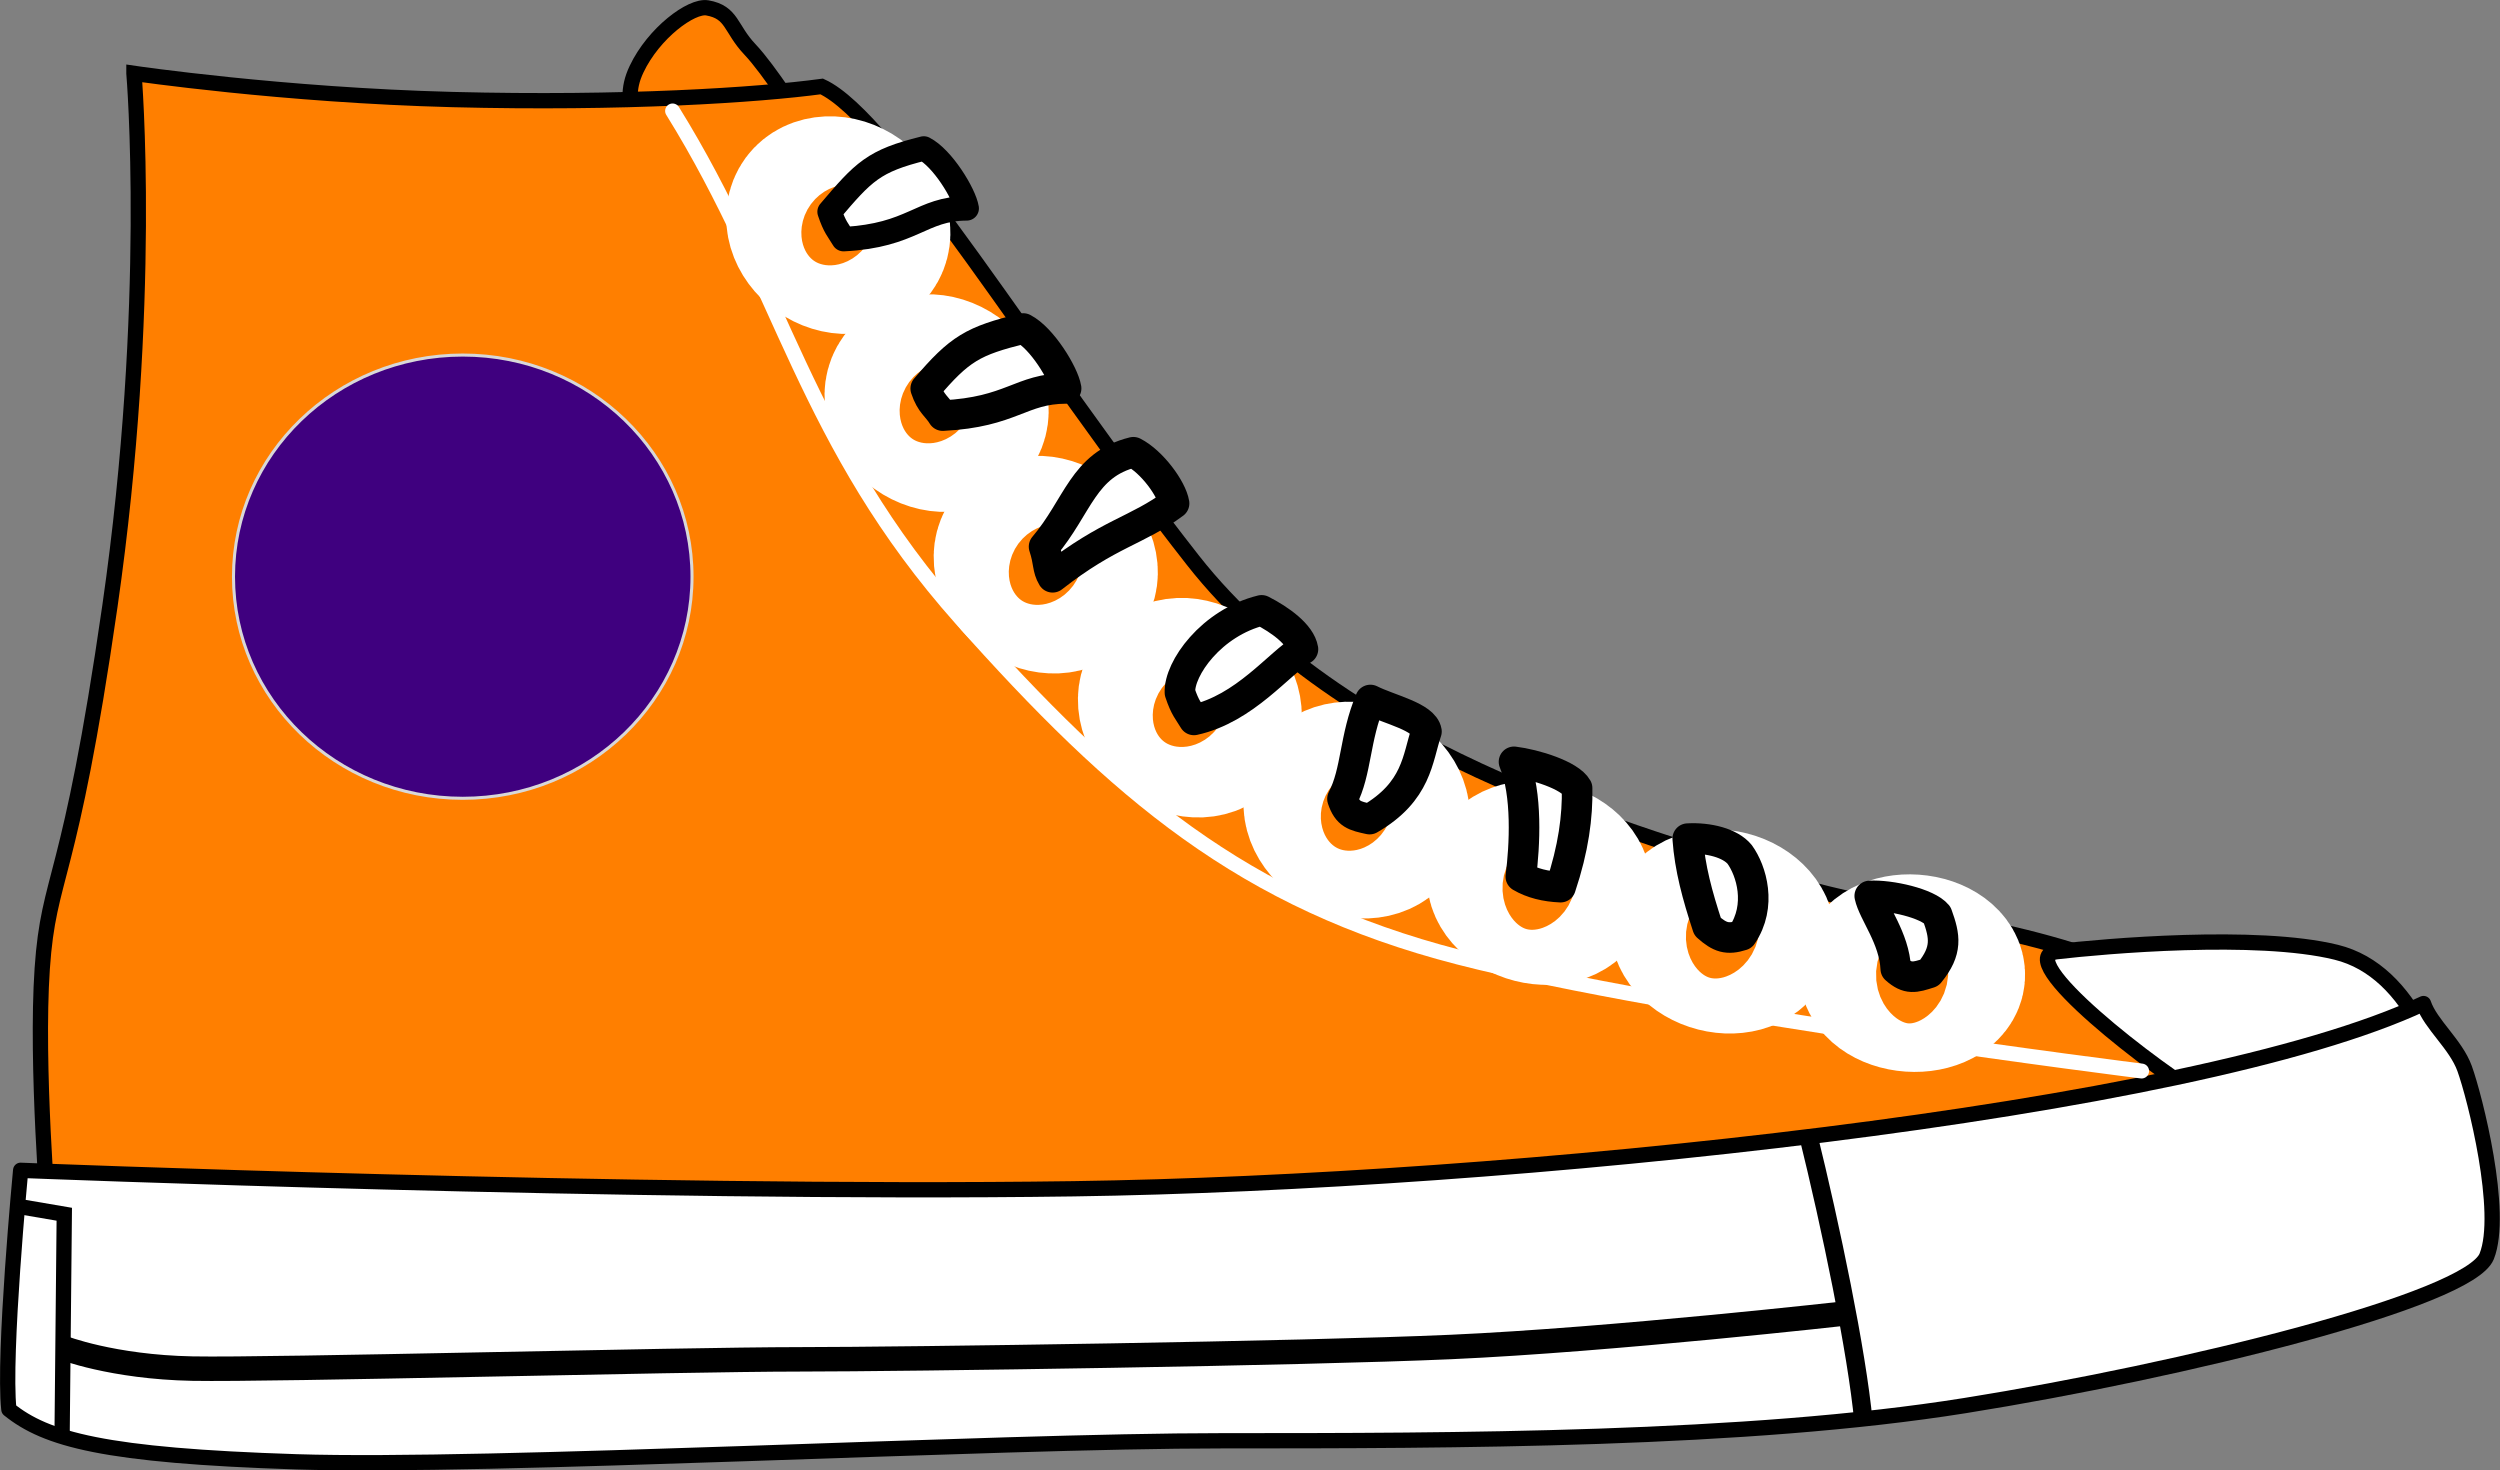 <?xml version="1.0" encoding="UTF-8" standalone="no"?>
<svg id="svg2" xmlns:rdf="http://www.w3.org/1999/02/22-rdf-syntax-ns#" xmlns="http://www.w3.org/2000/svg" height="481" width="817.83" version="1.1" xmlns:cc="http://creativecommons.org/ns#" xmlns:dc="http://purl.org/dc/elements/1.1/">
 <rect width="100%" height="100%" fill="#808080" stroke="none"/>

 <g id="g4" transform="translate(0.014,2.017)" stroke="#000" stroke-width="5" fill="#ff7f00">
  <path id="path3946" d="m206.73,41.276c-0.52-10.019-1.695-13.926,1.505-20.678,5.584-11.78,17.916-20.944,23.138-20.036,8.214,1.429,7.5,6.786,13.929,13.571,6.429,6.786,16.786,23.214,16.786,23.214l-55.357,3.929z"/>
  <path id="path3015" d="m43.801,21.991s6.428,75-7.857,174.28c-13.23,91.946-20,87.143-22.143,118.57-2.143,31.428,2.143,82.857,2.143,82.857s321.43,7.143,410,2.143c88.572-5,301.43-41.429,301.43-41.429s-1.429-27.143-30.714-42.143c-29.286-15-86.429-20-120-32.142-33.572-12.143-134.29-36.429-186.43-102.86-52.143-66.428-98.802-144.56-121.43-155-20.911,2.825-65,5.714-120.72,4.286-55.714-1.429-104.28-8.571-104.28-8.571z"/>
 </g>
 <path id="path3017" fill="#3f007f" stroke="#d8d8d8" d="m226.38,188.65c0,40.041-33.579,72.5-75,72.5s-75-32.459-75-72.5,33.579-72.5,75-72.5,75,32.459,75,72.5z"/>
 <g id="g9" fill="none" transform="translate(0.014,2.017)">
  <g id="g15" stroke-width="48.767" stroke="#FFF">
   <path id="path3017-0-38" d="m285.45,78.363c-2.757,4.959-10.016,5.966-16.214,2.249-6.198-3.716-8.988-10.749-6.231-15.708,2.757-4.959,10.016-5.966,16.214-2.249,6.198,3.716,8.988,10.749,6.231,15.708z"/>
   <path id="path3017-0-38-5" d="m317.6,136.58c-2.757,4.959-10.016,5.966-16.214,2.249-6.198-3.716-8.988-10.749-6.231-15.708,2.757-4.959,10.016-5.966,16.214-2.249,6.198,3.716,8.988,10.749,6.231,15.708z"/>
   <path id="path3017-0-38-8" d="m353.31,189.43c-2.757,4.959-10.016,5.966-16.214,2.249-6.198-3.716-8.988-10.749-6.231-15.708,2.757-4.959,10.016-5.966,16.214-2.249,6.198,3.716,8.988,10.749,6.231,15.708z"/>
   <path id="path3017-0-38-6" d="m400.41,236.41c-2.747,5.096-9.979,6.131-16.154,2.312-6.175-3.82-8.955-11.048-6.208-16.144,2.747-5.096,9.979-6.131,16.154-2.312,6.175,3.82,8.955,11.048,6.208,16.144z"/>
   <path id="path3017-0-38-6-2" d="m456.01,267.86c-1.82,5.496-8.763,7.771-15.507,5.082-6.745-2.689-10.737-9.325-8.918-14.821,1.82-5.496,8.763-7.771,15.507-5.082,6.745,2.689,10.737,9.325,8.918,14.821z"/>
   <path id="path3017-0-38-6-2-3" d="m515.45,290.73c-1.778,4.466-8.561,6.314-15.15,4.129-6.589-2.185-10.49-7.577-8.712-12.043,1.778-4.466,8.561-6.314,15.15-4.129,6.589,2.185,10.49,7.577,8.712,12.043z"/>
   <path id="path3017-0-38-6-2-3-9" d="m575.45,306.66c-1.778,4.466-8.561,6.314-15.15,4.129-6.589-2.185-10.49-7.577-8.712-12.043,1.778-4.466,8.561-6.314,15.15-4.129,6.589,2.185,10.49,7.577,8.712,12.043z"/>
   <path id="path3017-0-38-6-2-3-9-1" d="m637.95,317.99c-0.975,4.285-7.334,7.015-14.203,6.097-6.869-0.918-11.646-5.135-10.671-9.42,0.975-4.285,7.334-7.015,14.203-6.097,6.869,0.918,11.646,5.135,10.671,9.42z"/>
  </g>
 </g>
 <g id="g25" stroke="#000" transform="translate(0.014,2.017)">
  <g id="g27" stroke-width="5" fill="#FFF">
   <path id="path3944" d="m792.14,334.32c-6.429-12.143-15.351-21.733-27.914-24.825-26.017-6.403-76.072-1.964-91.429-0.179-15.357,1.786,31.964,38.75,50.714,49.464,13.118-5.408,60.524-13.726,68.628-24.461z"/>
   <path id="path3934" stroke-linejoin="round" d="m6.747,380.83s201.35,8.064,344.45,6.041c141.85-2.005,365.82-24.965,441.6-60.592,2.32,6.836,10.571,13.313,13.441,21.256,3.394,9.395,12.944,47.157,7.23,61.443-5.715,14.286-99.243,37.388-170.67,48.817-71.429,11.428-167.23,11.515-242.94,11.515-75.714,0-239.99,8.896-302.85,6.883-62.971-2.017-81.923-7.315-94.12-17.143-1.911-17.71,3.858-78.23,3.858-78.23h-0,0z"/>
  </g>
  <g id="g31" fill="none">
   <path id="path3936" stroke-width="6" d="m591.37,368.78c7.5,30.357,16.071,71.429,18.214,94.286"/>
   <path id="path3938" stroke-width="5" d="m6.372,392.7,14.643,2.5-0.714,72.143"/>
   <path id="path3940" stroke-width="8" d="m20.301,438.78s16.37,6.412,42.634,6.918c26.264,0.505,158.09-3.002,198.5-3.03,35.864-0.025,164.64-1.884,213.14-4.041,52.515-2.335,130.31-11.112,130.31-11.112"/>
  </g>
 </g>
 <path id="path3942" d="m220.02,36.292c35.633,57.38,43.338,108.72,94.38,166.1s92.454,92.613,162.76,110.73c70.303,18.12,223.43,37.246,223.43,37.246" stroke="#FFF" stroke-linecap="round" stroke-width="4.874" fill="none"/>
 <g id="g37" stroke-linejoin="round" transform="translate(0.014,2.017)" stroke="#000" fill="#FFF">
  <path id="path3948" stroke-width="8" d="m271.37,67.258c1.696,5.089,2.805,5.982,4.583,8.953,22.659-1.138,25.335-9.999,40.272-10.059-0.787-4.803-7.98-16.523-14.03-19.599-16.483,4.065-19.671,7.583-30.825,20.705z"/>
  <g id="g40" stroke-width="10">
   <path id="path3948-9" d="m302.82,125.08c1.696,5.089,3.787,5.893,5.566,8.864,22.659-1.138,25.424-8.839,40.361-8.898-0.787-4.803-7.98-16.523-14.03-19.599-16.483,4.065-20.742,6.511-31.896,19.634z"/>
   <path id="path3948-0" d="m341.53,176.81c1.696,5.089,1.019,7.054,2.798,10.024,18.552-14.53,27.656-15.178,39.736-24.166-0.787-4.803-7.266-13.666-13.316-16.742-16.483,4.065-18.064,17.762-29.218,30.884z"/>
   <path id="path3948-2" d="m385.98,224.54c1.696,5.089,2.805,5.982,4.583,8.953,16.725-3.663,27.86-18.586,35.663-23.128-0.787-4.803-7.475-9.641-13.525-12.717-16.483,4.065-27.058,19.074-26.721,26.892z"/>
   <path id="path3948-2-9" d="m439.15,259.31c1.696,5.089,3.934,5.555,8.869,6.631,15.62-9.048,15.628-19.925,18.609-28.664-0.787-4.803-12.296-7.23-18.347-10.306-5.233,12.458-4.468,23.359-9.132,32.339z"/>
   <path id="path3948-2-9-1" d="m497.49,284.75c3.714,2.182,8.122,3.243,13.002,3.451,4.26-12.708,5.598-23.184,5.41-32.416-2.382-4.244-13.901-7.766-20.639-8.587,4.394,10.34,3.538,27.519,2.227,37.552z"/>
   <path id="path3948-2-9-1-5" d="m558.59,301.11c4.014,3.559,6.437,4.359,11.249,2.824,6.604-9.711,3.067-21.155-0.741-26.426-3.083-3.766-10.223-5.543-17.001-5.182,0.687,9.618,3.138,18.55,6.493,28.784z"/>
   <path id="path3948-2-9-1-3" d="m620.15,314.93c4.014,3.559,6.184,2.844,10.997,1.308,5.973-7.312,5.087-11.938,2.542-18.976-3.083-3.766-15.274-6.553-22.052-6.192,1.192,5.577,8.062,13.751,8.514,23.859z"/>
  </g>
 </g>
</svg>
